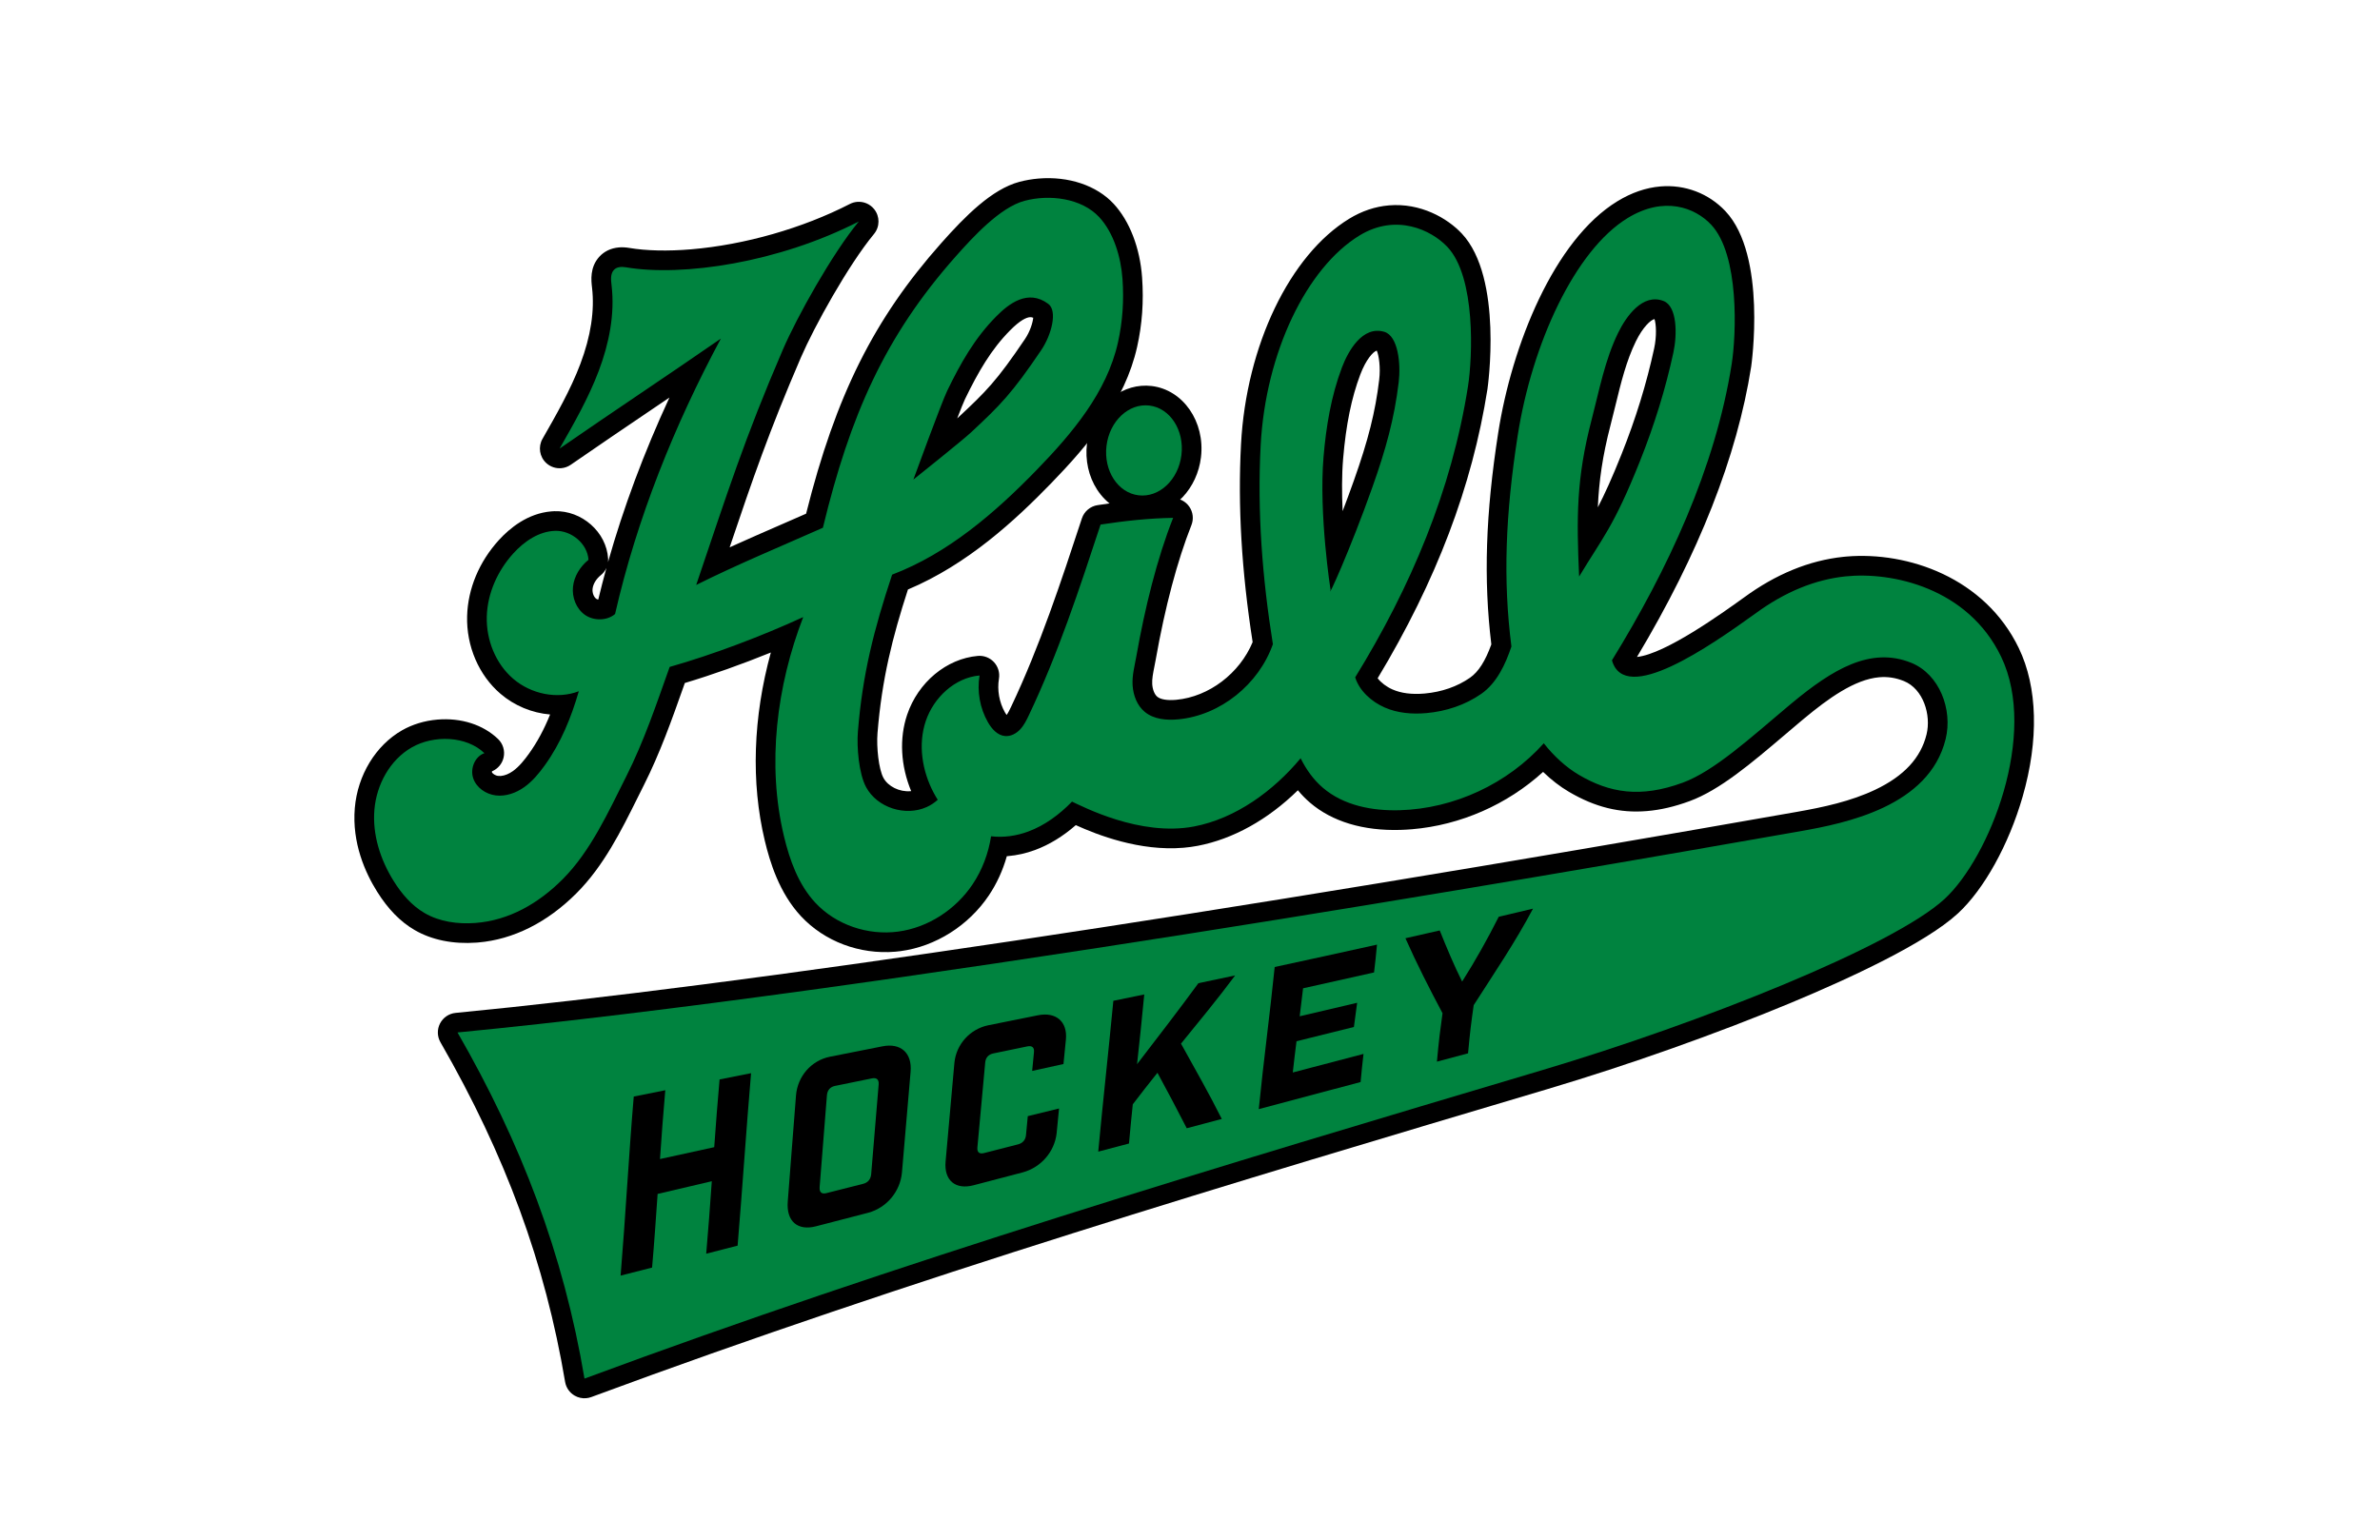 <?xml version="1.0" encoding="UTF-8" standalone="no"?>
<!-- Created with Inkscape (http://www.inkscape.org/) -->

<svg
   version="1.1"
   id="svg2"
   width="1632"
   height="1056"
   viewBox="0 0 1632 1056"
   sodipodi:docname="HILL HOCKEY ART.svg"
   inkscape:version="1.2.1 (9c6d41e410, 2022-07-14)"
   xmlns:inkscape="http://www.inkscape.org/namespaces/inkscape"
   xmlns:sodipodi="http://sodipodi.sourceforge.net/DTD/sodipodi-0.dtd"
   xmlns="http://www.w3.org/2000/svg"
   xmlns:svg="http://www.w3.org/2000/svg">
  <defs
     id="defs6">
    <clipPath
       clipPathUnits="userSpaceOnUse"
       id="clipPath18">
      <path
         d="M 0,792 H 1224 V 0 H 0 Z"
         id="path16" />
    </clipPath>
  </defs>
  <sodipodi:namedview
     id="namedview4"
     pagecolor="#ffffff"
     bordercolor="#000000"
     borderopacity="0.25"
     inkscape:showpageshadow="2"
     inkscape:pageopacity="0.0"
     inkscape:pagecheckerboard="0"
     inkscape:deskcolor="#d1d1d1"
     showgrid="false"
     inkscape:zoom="0.22348485"
     inkscape:cx="814.37288"
     inkscape:cy="528"
     inkscape:window-width="1920"
     inkscape:window-height="1137"
     inkscape:window-x="-8"
     inkscape:window-y="-8"
     inkscape:window-maximized="1"
     inkscape:current-layer="g10">
    <inkscape:page
       x="0"
       y="0"
       id="page8"
       width="1632"
       height="1056" />
  </sodipodi:namedview>
  <g
     id="g10"
     inkscape:groupmode="layer"
     inkscape:label="Page 1"
     transform="matrix(1.333,0,0,-1.333,0,1056)">
    <g
       id="g12">
      <g
         id="g14"
         clip-path="url(#clipPath18)">
        <g
           id="g20"
           transform="translate(529.746,628.993)">
          <path
             d="m 0,0 c -1.71,-0.145 -4.853,-1.433 -10.113,-6.747 -9.81,-9.913 -16.38,-21.332 -23.226,-35.428 -0.67,-1.378 -2.142,-5.053 -4.014,-9.904 0.069,0.061 0.132,0.12 0.191,0.175 14.765,13.748 20.129,19.124 34.669,40.649 2.707,4.008 4.021,8.56 4.256,10.979 C 1.015,0.021 0.448,0.038 0,0 m 178.482,-17.185 c -1.831,-0.526 -5.534,-4.542 -8.459,-12.28 -4.556,-12.054 -7.365,-25.814 -8.842,-43.305 -0.721,-8.532 -0.675,-17.99 -0.263,-27.022 1.878,4.937 3.824,10.203 5.769,15.683 7.404,20.864 11.058,35.403 13.033,51.857 0.772,6.43 -0.138,12.599 -1.238,15.067 M 321.353,-0.97 c -1.889,-0.37 -5.952,-4.033 -9.574,-11.434 -4.935,-10.087 -7.64,-21.194 -10.504,-32.953 -0.805,-3.304 -1.637,-6.72 -2.519,-10.099 -4.165,-15.947 -5.976,-29.047 -6.55,-42.382 3.473,6.685 7.273,15.019 12.168,27.279 7.361,18.44 12.856,36.258 16.8,54.474 1.37,6.327 1.042,12.552 0.179,15.115 m -539.147,-128.044 c -0.645,-1.425 -1.619,-2.702 -2.872,-3.712 -2.406,-1.938 -3.999,-4.577 -4.261,-7.058 -0.21,-1.99 0.613,-4.19 1.913,-5.114 0.216,-0.154 0.58,-0.303 1.023,-0.386 1.299,5.412 2.697,10.834 4.197,16.27 m -10.43,-427.195 c -2.042,-0.173 -4.11,0.276 -5.921,1.325 -2.61,1.51 -4.41,4.107 -4.909,7.081 -10.237,60.98 -30.608,116.499 -64.111,174.727 -1.715,2.98 -1.799,6.627 -0.223,9.683 1.576,3.056 4.596,5.103 8.019,5.432 148.65,14.358 387.241,50.126 689.979,103.437 13.485,2.374 27.705,5.4 40.337,11.417 14.763,7.031 23.381,16.336 26.35,28.446 2.447,9.983 -1.654,23.394 -11.661,27.446 -4.159,1.684 -8.286,2.324 -12.616,1.958 -12.827,-1.085 -26.618,-11.227 -38.416,-21.006 -0.69,-0.574 -2.422,-2.023 -2.422,-2.023 -2.568,-2.156 -5.108,-4.316 -7.644,-6.473 -17.263,-14.675 -33.569,-28.536 -49.163,-34.254 -7.744,-2.84 -14.903,-4.507 -21.885,-5.097 -13.886,-1.174 -26.629,1.961 -40.1,9.866 -4.63,2.717 -9.137,6.198 -13.346,10.285 -18.431,-16.79 -42.451,-27.393 -67.433,-29.505 -1.979,-0.167 -3.985,-0.281 -5.961,-0.34 -19.089,-0.567 -35.169,4.278 -46.498,14.012 -2.251,1.933 -4.328,4.054 -6.248,6.38 -15.405,-15.103 -33.339,-25.108 -51.543,-28.58 -2.356,-0.45 -4.804,-0.784 -7.275,-0.993 -22.573,-1.909 -44.326,6.611 -55.422,11.637 -6.665,-5.82 -13.713,-10.12 -21.023,-12.819 -4.539,-1.677 -9.229,-2.729 -13.941,-3.128 -0.172,-0.015 -0.344,-0.028 -0.516,-0.041 -2.041,-7.248 -5.166,-14.095 -9.22,-20.138 -10.451,-15.583 -27.432,-26.313 -45.423,-28.702 -0.916,-0.121 -1.85,-0.222 -2.774,-0.301 -18.277,-1.544 -36.406,5.29 -48.495,18.286 -11.204,12.044 -15.976,27.924 -18.59,38.822 -7.188,29.961 -6.028,63.665 3.108,96.844 -14.915,-6.058 -30.199,-11.491 -44.245,-15.696 -0.26,-0.736 -0.521,-1.471 -0.78,-2.205 -5.884,-16.636 -11.967,-33.838 -20.328,-50.431 -1.059,-2.101 -2.115,-4.226 -3.178,-6.365 -8.586,-17.273 -17.465,-35.133 -31.389,-49.107 -15.039,-15.088 -32.559,-23.872 -50.665,-25.403 l -0.755,-0.06 c -12.08,-0.889 -23.108,1.346 -31.891,6.462 -7.357,4.284 -13.674,10.745 -19.311,19.752 -6.078,9.706 -13.001,25.056 -11.471,43.057 1.437,16.879 10.731,32.181 24.259,39.934 5.355,3.069 11.657,4.986 18.227,5.541 12.164,1.029 23.536,-2.612 31.202,-9.988 2.533,-2.438 3.619,-6.015 2.868,-9.45 -0.707,-3.239 -2.952,-5.912 -5.989,-7.179 -0.046,-0.139 -0.074,-0.307 -0.059,-0.403 0.245,-0.748 1.693,-1.78 3.243,-1.961 0.447,-0.052 0.923,-0.058 1.413,-0.017 1.937,0.164 4.12,1.049 6.148,2.491 3.277,2.332 6.016,5.838 8.262,8.959 4.193,5.828 7.761,12.414 10.893,20.174 -9.31,0.777 -18.328,4.494 -25.523,10.652 -11.182,9.571 -17.6,24.531 -17.168,40.018 0.392,14.035 6.176,27.894 16.287,39.022 5.624,6.191 14.873,13.786 26.994,14.811 0.546,0.046 1.096,0.078 1.646,0.096 14.103,0.456 26.744,-10.714 27.603,-24.392 0.039,-0.621 0.021,-1.238 -0.053,-1.845 7.908,28.017 18.474,56.341 31.592,84.699 -3.135,-2.124 -6.256,-4.237 -9.352,-6.333 -13.62,-9.22 -27.702,-18.753 -41.394,-28.232 -1.494,-1.034 -3.187,-1.618 -4.902,-1.763 -2.747,-0.232 -5.554,0.66 -7.697,2.627 -3.483,3.196 -4.288,8.377 -1.941,12.479 7.116,12.438 14.476,25.3 19.479,38.57 5.362,14.219 7.38,27.408 5.997,39.202 -0.427,3.651 -1.223,10.445 3.72,15.895 2.544,2.806 6.04,4.472 10.11,4.816 1.67,0.141 3.438,0.056 5.257,-0.252 8.809,-1.493 19.849,-1.743 31.924,-0.722 27.538,2.329 57.282,10.83 81.608,23.324 1.203,0.619 2.483,0.975 3.766,1.083 3.274,0.277 6.579,-1.053 8.74,-3.742 3.01,-3.741 2.975,-9.084 -0.085,-12.785 -13.226,-16.003 -30.801,-47.766 -37.58,-63.493 -16.313,-37.851 -24.805,-62.535 -36.671,-97.727 8.804,3.999 17.663,7.857 26.36,11.644 4.268,1.858 8.643,3.764 12.97,5.668 15.261,60.939 34.954,100.271 69.458,139.152 12.585,14.181 26.172,27.822 40.248,31.583 3.144,0.84 6.436,1.409 9.786,1.693 15.5,1.31 29.975,-3.547 38.723,-12.994 8.206,-8.863 13.536,-22.681 14.623,-37.911 0.882,-12.359 0.049,-24.021 -2.547,-35.652 -6.28,-28.133 -25.048,-50.453 -44.394,-70.383 -18.185,-18.733 -42.766,-41.567 -73.51,-54.498 -8.008,-24.673 -13.422,-46.165 -15.661,-73.913 -0.576,-7.132 0.604,-18.482 3.047,-22.998 2.406,-4.452 8.273,-7.333 13.95,-6.852 0.108,0.009 0.215,0.019 0.322,0.031 -5.403,13.065 -6.191,27.094 -2.071,39.301 5.636,16.695 20.25,28.856 36.368,30.263 0.009,0.001 0.018,0.002 0.027,0.002 3.105,0.263 6.158,-0.92 8.275,-3.207 2.124,-2.293 3.069,-5.439 2.559,-8.523 -0.969,-5.872 0.163,-12.205 3.108,-17.377 0.301,-0.528 0.584,-0.952 0.833,-1.286 0.838,1.121 1.657,2.846 2.334,4.272 14.736,31.03 25.741,64.493 36.384,96.855 1.192,3.624 4.321,6.27 8.093,6.842 8.324,1.263 15.706,2.159 22.571,2.74 5.629,0.476 10.905,0.745 16.126,0.823 3.378,0.051 6.559,-1.588 8.478,-4.368 1.919,-2.781 2.325,-6.335 1.08,-9.476 -7.237,-18.258 -13.582,-42.16 -18.349,-69.121 -0.214,-1.21 -0.455,-2.42 -0.696,-3.63 -0.666,-3.332 -1.295,-6.48 -1.117,-9.086 0.194,-2.818 1.192,-5.295 2.605,-6.464 1.699,-1.405 5.072,-1.972 9.499,-1.598 l 0.323,0.028 c 16.785,1.572 32.583,13.637 39.224,29.683 -5.711,36.7 -7.666,70.039 -5.976,101.828 2.698,50.716 25.077,97.343 55.691,116.027 6.465,3.946 13.33,6.25 20.404,6.848 16.276,1.376 30.015,-6.564 37.445,-14.454 21.493,-22.83 13.323,-79.49 13.234,-80.056 -7.816,-49.918 -26.309,-98.65 -56.489,-148.808 1.787,-2.285 4.508,-4.367 7.656,-5.757 4.397,-1.94 9.887,-2.649 16.314,-2.105 l 0.223,0.019 c 8.738,0.776 16.802,3.585 23.316,8.122 4.343,3.024 7.855,8.503 10.972,17.153 -4.054,33.506 -2.948,67.227 3.543,108.918 6.994,44.919 28.665,99.164 61.315,119.092 7.252,4.426 14.7,6.989 22.133,7.618 12.627,1.068 24.815,-3.57 33.435,-12.727 21.493,-22.828 13.323,-79.489 13.233,-80.055 -7.205,-46.019 -26.957,-96.22 -58.732,-149.309 14.599,1.513 43.908,22.583 55.026,30.579 16.412,12.041 33.593,19.082 51.064,20.927 0.563,0.059 1.128,0.113 1.705,0.162 31.534,2.666 71.17,-10.878 88.632,-47.148 9.671,-20.085 10.358,-47.244 1.932,-76.472 -7.107,-24.656 -19.869,-47.663 -33.305,-60.043 -16.678,-15.365 -55.848,-33.457 -85.771,-45.927 -38.026,-15.849 -83.718,-32.046 -125.359,-44.441 -160.761,-47.85 -326.996,-97.33 -491.83,-158.436 -0.866,-0.322 -1.763,-0.519 -2.665,-0.595"
             style="fill:#000000;fill-opacity:1;fill-rule:nonzero;stroke:none"
             id="path22" />
        </g>
        <g
           id="g24"
           transform="translate(818.713,576.094)">
          <path
             d="m 0,0 c 3.964,15.179 6.803,30.795 13.726,44.943 4.024,8.224 12.569,20.51 23.354,16.268 6.994,-2.75 7.033,-17.219 5.016,-26.538 C 38.107,16.249 32.483,-2.173 24.804,-21.411 11.332,-55.153 5.583,-60.607 -6.392,-80.561 -7.745,-50.284 -7.844,-30.034 0,0 m -134.256,-87.439 c 0,0 -6.094,39.022 -3.611,68.42 1.319,15.632 3.89,31.296 9.459,46.03 3.237,8.564 10.595,21.596 21.729,18.383 7.222,-2.084 8.615,-16.486 7.478,-25.953 -2.247,-18.717 -6.616,-34.513 -13.544,-54.035 -11.589,-32.656 -23.429,-58.488 -21.511,-52.845 M -331.407,15.146 c 6.854,14.11 14.057,26.928 25.136,38.123 6.44,6.507 16.304,14.313 26.818,6.474 4.817,-3.592 1.714,-15.861 -3.623,-23.762 -15.013,-22.225 -20.998,-28.274 -36.158,-42.39 -4.57,-4.255 -29.622,-24.24 -29.622,-24.24 0,0 14.421,39.56 17.449,45.795 m 542.099,-136.931 c -17.065,35.443 -56.128,43.851 -80.159,41.313 -15.267,-1.611 -30.835,-7.774 -46.22,-19.079 l 0.027,0.019 c -23.619,-16.986 -67.304,-47.433 -73.841,-24.106 28.529,46.347 53.2,98.827 61.618,152.596 2.298,14.679 4.093,55.945 -10.604,71.555 -8.309,8.825 -24.178,14.855 -42.931,3.408 -27.164,-16.58 -49.233,-64.769 -56.589,-112.012 -6.281,-40.344 -7.614,-74.112 -3.209,-108.448 -3.085,-9.239 -7.588,-18.845 -15.52,-24.369 -8.269,-5.759 -18.167,-9.006 -28.204,-9.897 -7.287,-0.647 -14.824,-0.046 -21.516,2.908 -6.692,2.953 -12.955,8.495 -15.133,15.479 28.529,46.347 49.636,96.137 58.054,149.907 2.298,14.678 4.093,55.944 -10.605,71.554 -8.308,8.825 -26.459,17.353 -45.212,5.907 -27.165,-16.581 -48.318,-60.184 -50.857,-107.929 -1.823,-34.271 0.87,-68.506 6.285,-102.375 -7.24,-20.592 -26.953,-36.636 -48.694,-38.671 -6.01,-0.563 -12.562,-0.001 -17.213,3.846 -3.945,3.263 -5.899,8.46 -6.25,13.567 -0.351,5.108 1.052,10.13 1.944,15.171 4.326,24.473 10.535,49.971 18.905,71.087 -12.571,-0.188 -24.901,-1.563 -37.331,-3.449 -10.914,-33.187 -21.869,-66.476 -36.855,-98.034 -1.244,-2.621 -2.546,-5.272 -4.537,-7.383 -1.99,-2.111 -4.805,-3.634 -7.696,-3.397 -3.936,0.324 -6.911,3.695 -8.865,7.127 -4.107,7.21 -5.651,15.845 -4.298,24.032 -12.706,-1.108 -23.582,-11.336 -27.662,-23.419 -4.078,-12.084 -1.886,-25.72 4.089,-36.987 0.639,-1.205 1.33,-2.39 2.064,-3.55 -1.678,-1.509 -3.583,-2.784 -5.711,-3.743 -10.953,-4.938 -25.414,-0.347 -31.129,10.222 -3.782,6.995 -4.872,20.7 -4.232,28.625 2.393,29.65 8.245,52.5 17.604,80.735 28.749,10.944 52.966,31.837 74.393,53.91 18.285,18.836 36.059,39.918 41.778,65.54 2.417,10.824 3.12,21.665 2.33,32.727 -0.79,11.062 -4.419,23.62 -11.955,31.757 -9.073,9.799 -25.571,11.848 -38.474,8.401 -12.579,-3.361 -26.649,-18.785 -35.291,-28.524 -36.633,-41.278 -54.432,-82.036 -68.39,-139.681 -21.595,-9.589 -44.047,-18.864 -65.18,-29.432 16.068,47.417 24.779,75.119 44.594,121.096 7.186,16.673 25.339,49.316 39.072,65.933 -41.007,-21.063 -90.468,-28.557 -119.844,-23.578 -2.193,0.372 -4.689,0.262 -6.182,-1.385 -1.853,-2.043 -1.487,-5.181 -1.166,-7.92 1.741,-14.854 -1.302,-29.956 -6.579,-43.95 -5.277,-13.994 -12.737,-27.044 -20.164,-40.025 27.471,19.018 55.492,37.567 82.963,56.585 -23.869,-44.483 -43.186,-92.489 -54.423,-141.705 -4.148,-3.572 -11.073,-3.591 -15.534,-0.419 -4.462,3.172 -6.687,8.981 -6.112,14.425 0.576,5.443 3.711,10.437 7.974,13.872 -0.525,8.344 -8.822,15.184 -17.179,14.914 -8.357,-0.27 -15.856,-5.409 -21.478,-11.597 -8.071,-8.884 -13.327,-20.504 -13.662,-32.502 -0.335,-11.997 4.514,-24.244 13.633,-32.049 9.119,-7.804 22.491,-10.662 33.707,-6.388 -3.933,-13.547 -9.205,-26.584 -17.443,-38.034 -3.032,-4.211 -6.382,-8.285 -10.61,-11.293 -4.228,-3.008 -9.449,-4.883 -14.603,-4.28 -5.154,0.605 -10.109,4.011 -11.706,8.948 -1.597,4.937 0.905,11.093 5.804,12.804 -9.325,8.974 -26.154,9.396 -37.382,2.96 -11.229,-6.436 -18.111,-19.118 -19.208,-32.014 -1.097,-12.896 3.096,-25.862 9.964,-36.832 4.069,-6.499 9.203,-12.518 15.829,-16.377 7.765,-4.523 17.093,-5.774 26.056,-5.114 17.431,1.282 32.656,10.135 44.995,22.515 14.437,14.485 23.496,34.617 32.699,52.882 9.204,18.267 15.469,37.069 22.34,56.345 22.364,6.355 47.57,15.94 68.699,25.643 -13.67,-35.41 -18.775,-75.783 -9.921,-112.692 2.982,-12.428 7.456,-24.936 16.161,-34.292 10.625,-11.422 27.064,-16.899 42.528,-14.846 15.464,2.053 29.664,11.352 38.353,24.309 4.968,7.407 8.143,15.923 9.517,24.74 6.384,-0.758 13.001,0.184 19.057,2.421 8.621,3.184 16.172,8.829 22.579,15.417 5.401,-2.468 35.035,-18.083 62.751,-12.795 21.43,4.089 40.862,18.284 54.857,35.104 2.844,-5.744 6.509,-10.946 11.422,-15.168 10.677,-9.174 25.535,-11.99 39.605,-11.572 27.973,0.831 55.387,13.596 74.053,34.441 5.257,-6.703 11.578,-12.437 18.108,-16.269 15.682,-9.202 31.471,-12.029 53.382,-3.995 16.095,5.901 35.053,23.246 53.751,38.948 v -0.001 c 0.121,0.103 0.242,0.204 0.364,0.306 0.714,0.599 1.427,1.194 2.14,1.787 20.656,17.118 40.29,29.136 61.285,20.636 14.498,-5.869 21.415,-24.041 17.69,-39.232 -8.498,-34.669 -51.45,-43.315 -74.758,-47.42 -136.174,-23.979 -477.111,-82.905 -690.76,-103.542 32.572,-56.61 54.506,-113.684 65.319,-178.097 162.282,60.161 326.579,109.273 492.461,158.648 81.718,24.323 180.836,63.857 207.161,88.112 23.168,21.346 48.299,84.839 29.113,124.684"
             style="fill:#00833f;fill-opacity:1;fill-rule:nonzero;stroke:none"
             id="path26" />
        </g>
        <g
           id="g28"
           transform="translate(589.895,527.21)">
          <path
             d="m 0,0 c -1.793,-0.152 -3.61,-0.12 -5.399,0.095 -8.062,0.967 -15.388,5.681 -20.099,12.933 -4.407,6.783 -6.27,15.208 -5.248,23.725 1.922,16.013 13.657,28.51 27.902,29.714 1.793,0.152 3.61,0.12 5.399,-0.094 C 18.724,64.432 30.095,47.987 27.901,29.714 25.979,13.701 14.245,1.205 0,0"
             style="fill:#000000;fill-opacity:1;fill-rule:nonzero;stroke:none"
             id="path30" />
        </g>
        <g
           id="g32"
           transform="translate(607.751,558.13)">
          <path
             d="m 0,0 c -1.531,-12.754 -11.403,-22.058 -22.05,-20.78 -10.647,1.278 -18.037,12.654 -16.507,25.407 1.531,12.755 11.404,22.058 22.051,20.78 C -5.859,24.129 1.531,12.754 0,0"
             style="fill:#00833f;fill-opacity:1;fill-rule:nonzero;stroke:none"
             id="path34" />
        </g>
        <g
           id="g36"
           transform="translate(326.01,228.005)">
          <path
             d="M 0,0 C 6.492,1.3 9.736,1.947 16.225,3.241 15.172,-8.55 14.309,-20.357 13.5,-32.167 c 9.299,2.037 18.599,4.074 27.898,6.11 0.832,11.623 1.714,23.244 2.75,34.851 6.482,1.286 9.723,1.929 16.202,3.212 -2.543,-29.559 -4.435,-59.167 -6.925,-88.731 -6.458,-1.661 -9.688,-2.491 -16.151,-4.15 1.088,12.422 1.997,24.858 2.876,37.297 -9.291,-2.181 -18.582,-4.36 -27.873,-6.539 -0.873,-12.636 -1.743,-25.272 -2.851,-37.89 -6.473,-1.654 -9.711,-2.48 -16.19,-4.131 C -4.21,-61.446 -2.593,-30.688 0,0"
             style="fill:#000000;fill-opacity:1;fill-rule:nonzero;stroke:none"
             id="path38" />
        </g>
        <g
           id="g40"
           transform="translate(451.987,234.151)">
          <path
             d="m 0,0 c 0.221,2.576 -1.004,3.697 -3.474,3.191 -7.587,-1.55 -11.381,-2.326 -18.972,-3.876 -2.471,-0.504 -3.938,-2.199 -4.155,-4.827 -1.297,-15.729 -2.496,-31.467 -3.754,-47.2 -0.215,-2.661 1.01,-3.762 3.472,-3.139 7.566,1.913 11.346,2.871 18.906,4.787 2.461,0.623 3.922,2.379 4.14,4.99 C -2.56,-30.716 -1.315,-15.355 0,0 M 1.951,19.683 C 11.382,21.552 17.29,16.277 16.437,6.59 14.926,-10.709 13.458,-28.012 11.982,-45.313 11.053,-55.072 4.154,-63.354 -5.319,-65.93 c -8.983,-2.336 -17.967,-4.667 -26.952,-6.994 -9.4,-2.433 -15.298,2.555 -14.482,12.769 1.453,18.22 2.767,36.452 4.253,54.67 0.812,9.718 7.79,17.839 17.384,19.81 9.023,1.784 18.045,3.57 27.067,5.358"
             style="fill:#000000;fill-opacity:1;fill-rule:nonzero;stroke:none"
             id="path42" />
        </g>
        <g
           id="g44"
           transform="translate(531.895,250.842)">
          <path
             d="m 0,0 c 0.233,2.421 -0.983,3.469 -3.447,2.957 -6.989,-1.452 -10.484,-2.176 -17.475,-3.621 -2.465,-0.51 -3.934,-2.136 -4.163,-4.606 -1.355,-14.581 -2.703,-29.164 -4.023,-43.748 -0.226,-2.503 0.99,-3.53 3.445,-2.902 6.964,1.779 10.444,2.67 17.404,4.453 2.455,0.628 3.918,2.319 4.148,4.773 0.368,3.926 0.553,5.878 0.925,9.766 6.431,1.573 9.645,2.36 16.074,3.936 -0.497,-5.045 -0.744,-7.582 -1.233,-12.718 -1.067,-9.568 -8.047,-17.564 -17.302,-20.111 -8.475,-2.227 -16.95,-4.45 -25.426,-6.668 -9.37,-2.454 -15.253,2.513 -14.399,12.189 1.497,16.947 3.007,33.895 4.54,50.84 0.947,9.531 8.023,17.332 17.387,19.285 10.225,2.048 15.336,3.075 25.554,5.138 9.412,1.899 15.308,-3.345 14.41,-12.509 C 15.924,1.392 15.673,-1.11 15.172,-6.112 8.731,-7.532 5.509,-8.241 -0.935,-9.656 -0.56,-5.801 -0.373,-3.873 0,0"
             style="fill:#000000;fill-opacity:1;fill-rule:nonzero;stroke:none"
             id="path46" />
        </g>
        <g
           id="g48"
           transform="translate(582.721,223.999)">
          <path
             d="m 0,0 c -0.805,-7.822 -1.2,-11.81 -1.958,-20.174 -6.324,-1.67 -9.486,-2.505 -15.812,-4.173 2.418,25.886 5.291,51.725 7.775,77.605 6.358,1.304 9.537,1.958 15.894,3.271 C 4.782,44.558 3.503,32.603 2.198,20.65 c 10.614,13.828 21.264,27.608 31.558,41.676 7.561,1.585 11.342,2.382 18.9,3.985 C 43.741,54.331 34.238,42.793 24.804,31.223 31.904,18.366 39.226,5.613 45.784,-7.533 38.575,-9.446 34.97,-10.402 27.759,-12.313 22.854,-2.723 17.824,6.76 12.693,16.23 7.605,9.859 5.066,6.628 0,0"
             style="fill:#000000;fill-opacity:1;fill-rule:nonzero;stroke:none"
             id="path50" />
        </g>
        <g
           id="g52"
           transform="translate(708.347,306.163)">
          <path
             d="m 0,0 c -0.57,-6.141 -0.879,-8.938 -1.513,-14.313 -12.165,-2.749 -24.338,-5.468 -36.515,-8.161 -0.679,-5.968 -1.033,-8.781 -1.742,-14.393 9.856,2.304 19.708,4.618 29.56,6.94 -0.665,-5.005 -1.004,-7.439 -1.668,-12.452 -9.84,-2.452 -19.681,-4.896 -29.523,-7.335 -0.784,-6.233 -1.174,-9.368 -1.918,-16.069 12.131,3.173 24.258,6.354 36.383,9.546 -0.628,-5.441 -0.932,-8.281 -1.499,-14.459 -17.459,-4.657 -34.919,-9.306 -52.382,-13.95 2.421,24.416 5.716,48.725 8.195,73.133 C -35.069,-7.729 -17.529,-3.893 0,0"
             style="fill:#000000;fill-opacity:1;fill-rule:nonzero;stroke:none"
             id="path54" />
        </g>
        <g
           id="g56"
           transform="translate(739.172,245.954)">
          <path
             d="m 0,0 c 1.034,11.365 1.645,15.955 2.883,24.919 -6.768,12.723 -13.23,25.395 -19.08,38.572 7.056,1.593 10.585,2.395 17.639,4.01 3.588,-8.914 7.232,-17.703 11.525,-26.305 6.863,10.842 13.06,21.892 18.834,33.348 7.053,1.658 10.578,2.493 17.63,4.179 C 40.287,61.418 29.444,45.513 18.916,29.061 17.667,20.216 17.051,15.683 16.018,4.286 9.61,2.571 6.406,1.714 0,0"
             style="fill:#000000;fill-opacity:1;fill-rule:nonzero;stroke:none"
             id="path58" />
        </g>
      </g>
    </g>
  </g>
</svg>

